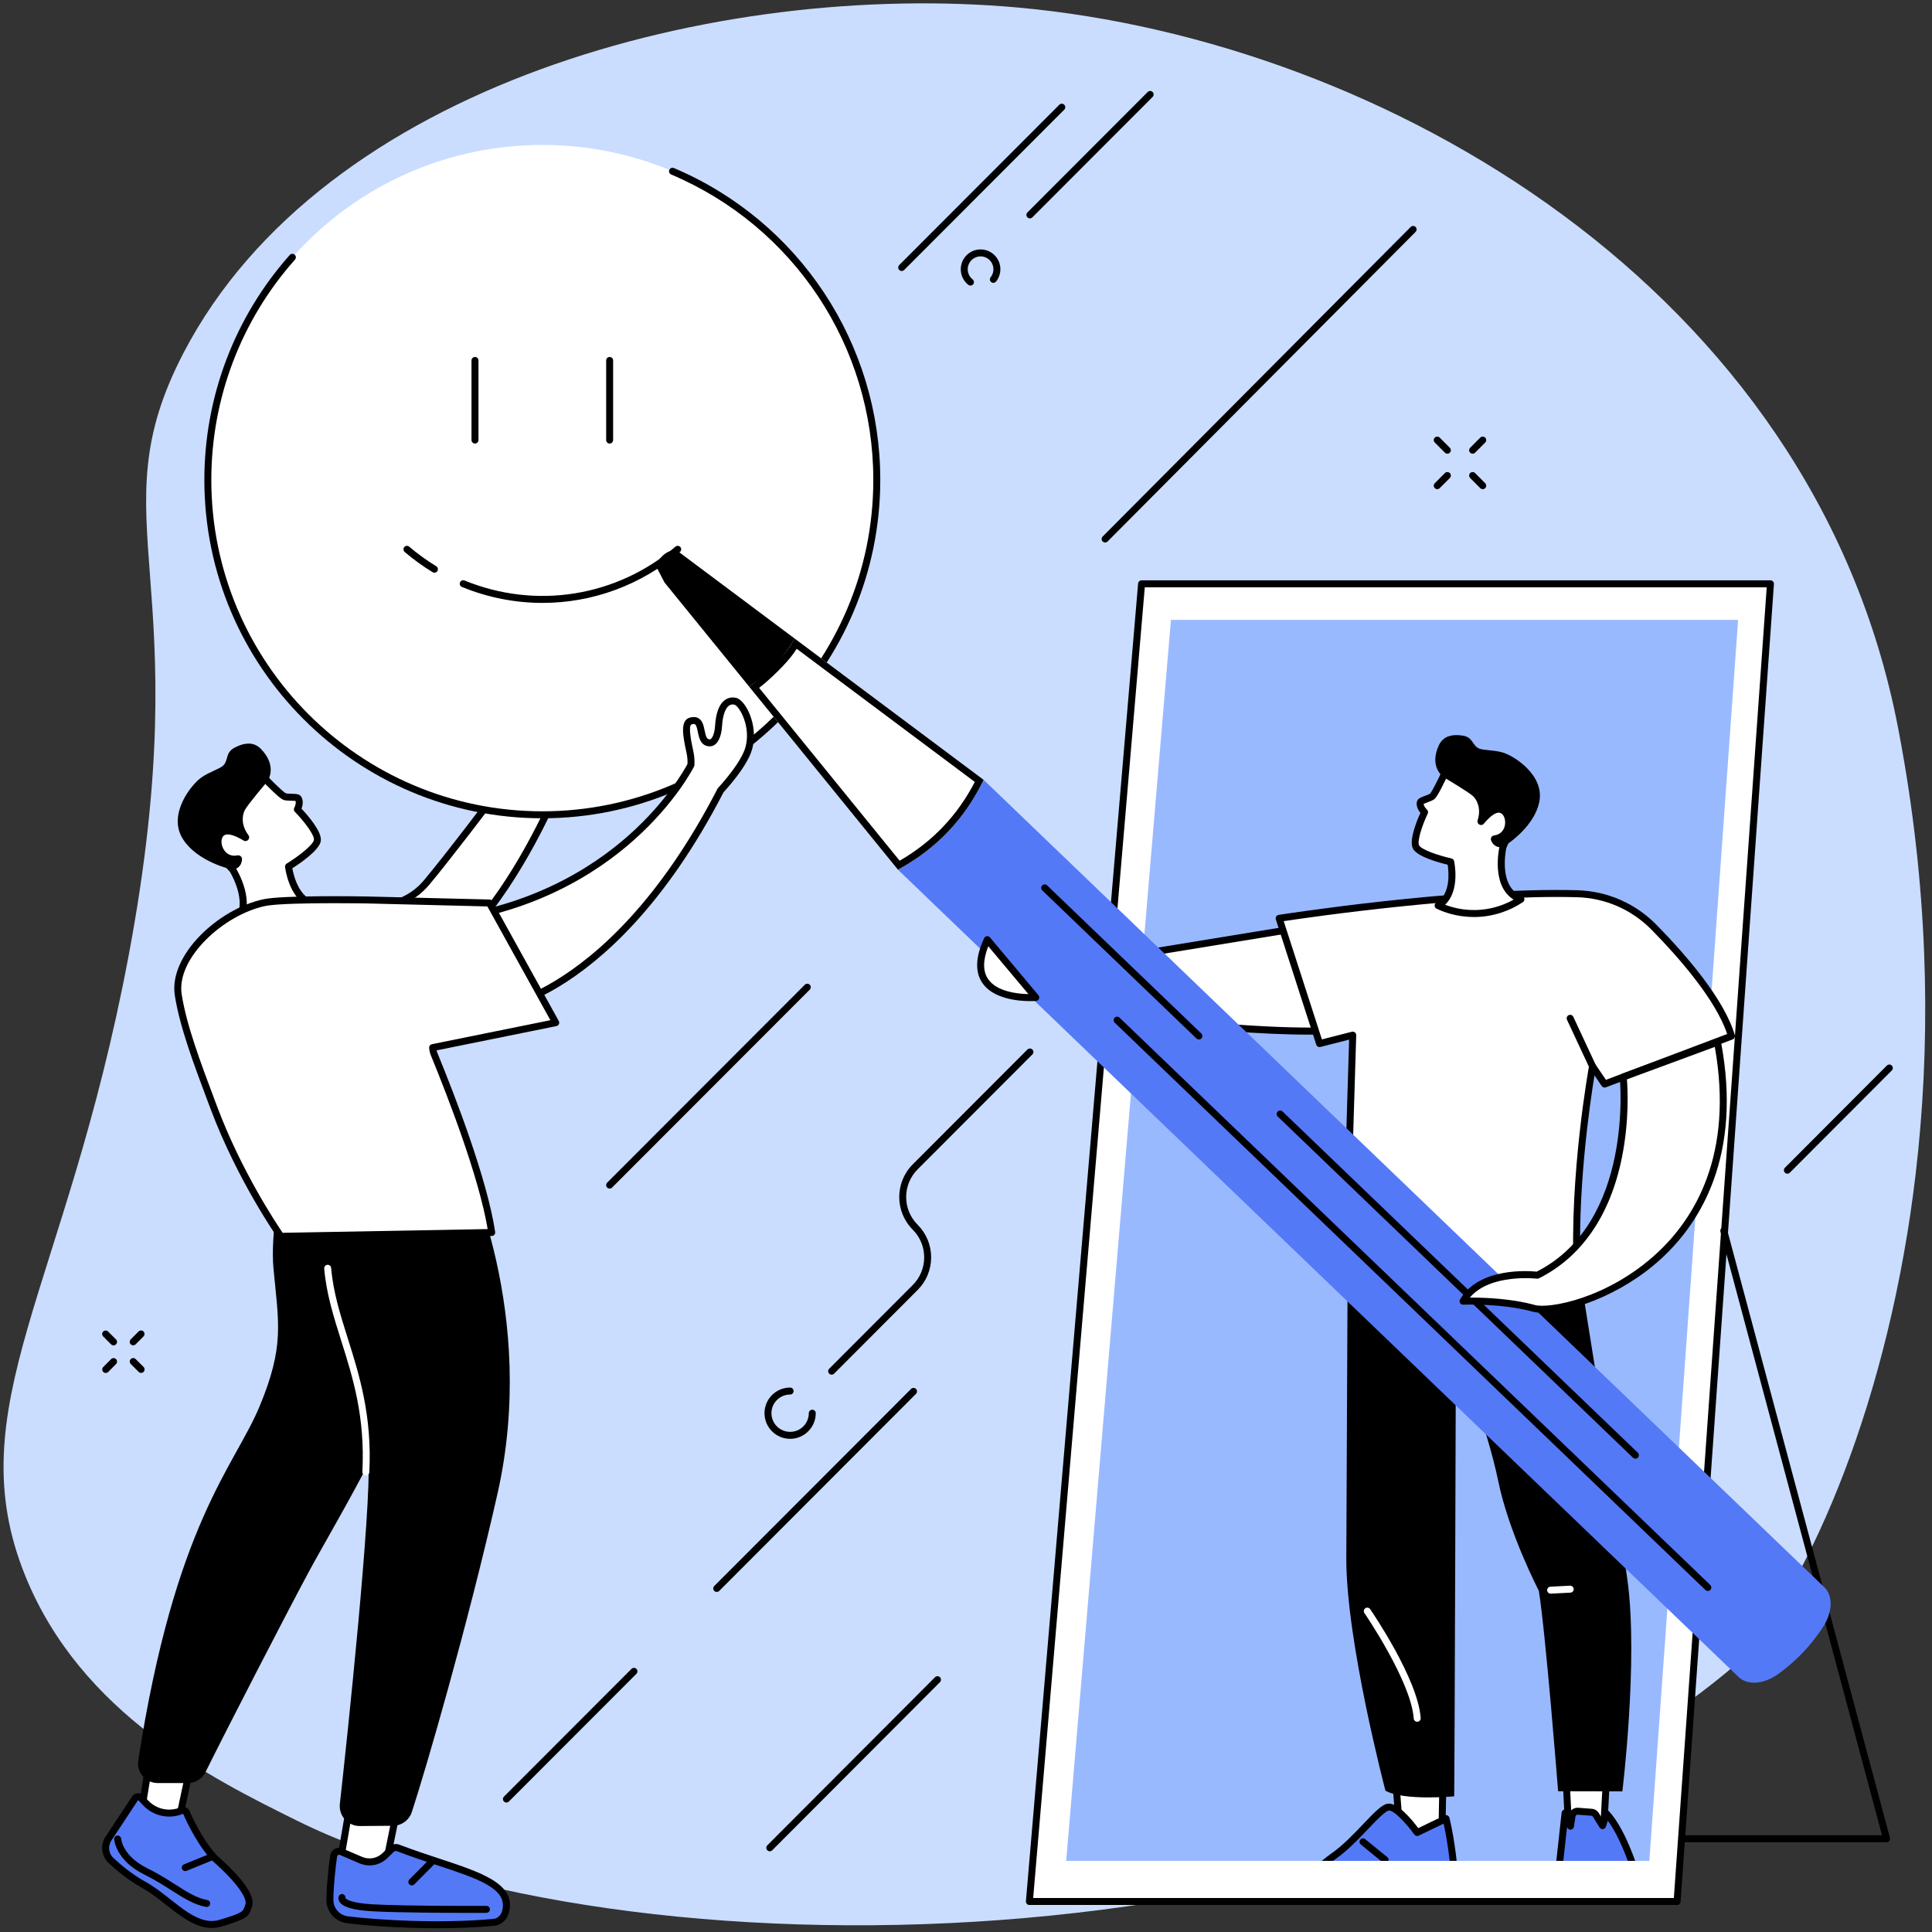 <svg xmlns="http://www.w3.org/2000/svg" xmlns:xlink="http://www.w3.org/1999/xlink" width="512" viewBox="0 0 384 384" height="512" preserveAspectRatio="xMidYMid meet"><rect x="0" y="0" width="384" height="384" fill="#333333" stroke="none"/><defs><clipPath id="0475d53ceb"><path d="M 311.133 353.465 L 319.266 353.465 L 319.266 365.578 L 311.133 365.578 Z M 311.133 353.465 " clip-rule="nonzero"></path></clipPath><clipPath id="968d76a6f3"><path d="M 245.441 369.855 L 327.73 369.855 L 371.922 318.223 L 350.25 266.508 L 345.465 169.242 L 257.223 126.918 L 125.566 103.281 L 190.266 227.414 Z M 245.441 369.855 " clip-rule="nonzero"></path></clipPath><clipPath id="dff377b4d1"><path d="M 310.508 352.629 L 320 352.629 L 320 366.414 L 310.508 366.414 Z M 310.508 352.629 " clip-rule="nonzero"></path></clipPath><clipPath id="686a3a6e5f"><path d="M 245.441 369.855 L 327.73 369.855 L 371.922 318.223 L 350.25 266.508 L 345.465 169.242 L 257.223 126.918 L 125.566 103.281 L 190.266 227.414 Z M 245.441 369.855 " clip-rule="nonzero"></path></clipPath><clipPath id="08484b5249"><path d="M 308.84 359.938 L 327.402 359.938 L 327.402 369.965 L 308.84 369.965 Z M 308.84 359.938 " clip-rule="nonzero"></path></clipPath><clipPath id="25a8dedc0c"><path d="M 245.441 369.855 L 327.73 369.855 L 371.922 318.223 L 350.25 266.508 L 345.465 169.242 L 257.223 126.918 L 125.566 103.281 L 190.266 227.414 Z M 245.441 369.855 " clip-rule="nonzero"></path></clipPath><clipPath id="4ecf69a7e6"><path d="M 308.215 359.102 L 328 359.102 L 328 369.965 L 308.215 369.965 Z M 308.215 359.102 " clip-rule="nonzero"></path></clipPath><clipPath id="3672aa361a"><path d="M 245.441 369.855 L 327.73 369.855 L 371.922 318.223 L 350.25 266.508 L 345.465 169.242 L 257.223 126.918 L 125.566 103.281 L 190.266 227.414 Z M 245.441 369.855 " clip-rule="nonzero"></path></clipPath><clipPath id="7df4d2f72e"><path d="M 277.133 350.332 L 286.938 350.332 L 286.938 365.785 L 277.133 365.785 Z M 277.133 350.332 " clip-rule="nonzero"></path></clipPath><clipPath id="02f775eff8"><path d="M 245.441 369.855 L 327.73 369.855 L 371.922 318.223 L 350.25 266.508 L 345.465 169.242 L 257.223 126.918 L 125.566 103.281 L 190.266 227.414 Z M 245.441 369.855 " clip-rule="nonzero"></path></clipPath><clipPath id="b5ce98bd48"><path d="M 276.301 349.703 L 287.562 349.703 L 287.562 366.414 L 276.301 366.414 Z M 276.301 349.703 " clip-rule="nonzero"></path></clipPath><clipPath id="22b6d95205"><path d="M 245.441 369.855 L 327.73 369.855 L 371.922 318.223 L 350.25 266.508 L 345.465 169.242 L 257.223 126.918 L 125.566 103.281 L 190.266 227.414 Z M 245.441 369.855 " clip-rule="nonzero"></path></clipPath><clipPath id="29f6b95976"><path d="M 257.109 359.102 L 289.23 359.102 L 289.23 369.965 L 257.109 369.965 Z M 257.109 359.102 " clip-rule="nonzero"></path></clipPath><clipPath id="5999cec4fe"><path d="M 245.441 369.855 L 327.73 369.855 L 371.922 318.223 L 350.25 266.508 L 345.465 169.242 L 257.223 126.918 L 125.566 103.281 L 190.266 227.414 Z M 245.441 369.855 " clip-rule="nonzero"></path></clipPath><clipPath id="f51b739258"><path d="M 256.484 358.477 L 289.859 358.477 L 289.859 369.965 L 256.484 369.965 Z M 256.484 358.477 " clip-rule="nonzero"></path></clipPath><clipPath id="614a1da5aa"><path d="M 245.441 369.855 L 327.73 369.855 L 371.922 318.223 L 350.25 266.508 L 345.465 169.242 L 257.223 126.918 L 125.566 103.281 L 190.266 227.414 Z M 245.441 369.855 " clip-rule="nonzero"></path></clipPath><clipPath id="b1ab606206"><path d="M 270.043 365.367 L 276 365.367 L 276 369.965 L 270.043 369.965 Z M 270.043 365.367 " clip-rule="nonzero"></path></clipPath><clipPath id="c08d0a3a47"><path d="M 245.441 369.855 L 327.73 369.855 L 371.922 318.223 L 350.25 266.508 L 345.465 169.242 L 257.223 126.918 L 125.566 103.281 L 190.266 227.414 Z M 245.441 369.855 " clip-rule="nonzero"></path></clipPath><clipPath id="57338ff277"><path d="M 267.539 251.332 L 324.273 251.332 L 324.273 357.434 L 267.539 357.434 Z M 267.539 251.332 " clip-rule="nonzero"></path></clipPath><clipPath id="f8d50d3b03"><path d="M 245.441 369.855 L 327.73 369.855 L 371.922 318.223 L 350.25 266.508 L 345.465 169.242 L 257.223 126.918 L 125.566 103.281 L 190.266 227.414 Z M 245.441 369.855 " clip-rule="nonzero"></path></clipPath><clipPath id="269a91c504"><path d="M 307.379 315.035 L 312.801 315.035 L 312.801 316.914 L 307.379 316.914 Z M 307.379 315.035 " clip-rule="nonzero"></path></clipPath><clipPath id="c5ac0b47ba"><path d="M 245.441 369.855 L 327.73 369.855 L 371.922 318.223 L 350.25 266.508 L 345.465 169.242 L 257.223 126.918 L 125.566 103.281 L 190.266 227.414 Z M 245.441 369.855 " clip-rule="nonzero"></path></clipPath><clipPath id="4833d289db"><path d="M 271 319.418 L 282.559 319.418 L 282.559 342.395 L 271 342.395 Z M 271 319.418 " clip-rule="nonzero"></path></clipPath><clipPath id="a872838338"><path d="M 245.441 369.855 L 327.73 369.855 L 371.922 318.223 L 350.25 266.508 L 345.465 169.242 L 257.223 126.918 L 125.566 103.281 L 190.266 227.414 Z M 245.441 369.855 " clip-rule="nonzero"></path></clipPath><clipPath id="f624cc3e21"><path d="M 201.629 183.035 L 275.883 183.035 L 275.883 204.965 L 201.629 204.965 Z M 201.629 183.035 " clip-rule="nonzero"></path></clipPath><clipPath id="0f2d09803f"><path d="M 245.441 369.855 L 327.73 369.855 L 371.922 318.223 L 350.25 266.508 L 345.465 169.242 L 257.223 126.918 L 125.566 103.281 L 190.266 227.414 Z M 245.441 369.855 " clip-rule="nonzero"></path></clipPath><clipPath id="fc1ddbf00b"><path d="M 201.004 182.41 L 276.508 182.41 L 276.508 205.801 L 201.004 205.801 Z M 201.004 182.41 " clip-rule="nonzero"></path></clipPath><clipPath id="4ec8f75ffc"><path d="M 245.441 369.855 L 327.73 369.855 L 371.922 318.223 L 350.25 266.508 L 345.465 169.242 L 257.223 126.918 L 125.566 103.281 L 190.266 227.414 Z M 245.441 369.855 " clip-rule="nonzero"></path></clipPath><clipPath id="1ffbf443c9"><path d="M 254.191 177.395 L 344.297 177.395 L 344.297 255.508 L 254.191 255.508 Z M 254.191 177.395 " clip-rule="nonzero"></path></clipPath><clipPath id="70183b0262"><path d="M 245.441 369.855 L 327.73 369.855 L 371.922 318.223 L 350.25 266.508 L 345.465 169.242 L 257.223 126.918 L 125.566 103.281 L 190.266 227.414 Z M 245.441 369.855 " clip-rule="nonzero"></path></clipPath><clipPath id="5a3833f15b"><path d="M 253.355 176.77 L 344.922 176.77 L 344.922 256.344 L 253.355 256.344 Z M 253.355 176.77 " clip-rule="nonzero"></path></clipPath><clipPath id="65e707908a"><path d="M 245.441 369.855 L 327.73 369.855 L 371.922 318.223 L 350.25 266.508 L 345.465 169.242 L 257.223 126.918 L 125.566 103.281 L 190.266 227.414 Z M 245.441 369.855 " clip-rule="nonzero"></path></clipPath><clipPath id="e54776c15f"><path d="M 311.34 201.625 L 317.391 201.625 L 317.391 212.691 L 311.34 212.691 Z M 311.34 201.625 " clip-rule="nonzero"></path></clipPath><clipPath id="29dded3f61"><path d="M 245.441 369.855 L 327.73 369.855 L 371.922 318.223 L 350.25 266.508 L 345.465 169.242 L 257.223 126.918 L 125.566 103.281 L 190.266 227.414 Z M 245.441 369.855 " clip-rule="nonzero"></path></clipPath><clipPath id="af5695f1e7"><path d="M 178.477 155 L 363.902 155 L 363.902 334.457 L 178.477 334.457 Z M 178.477 155 " clip-rule="nonzero"></path></clipPath><clipPath id="c3e5773f27"><path d="M 245.441 369.855 L 327.73 369.855 L 371.922 318.223 L 350.25 266.508 L 345.465 169.242 L 257.223 126.918 L 125.566 103.281 L 190.266 227.414 Z M 245.441 369.855 " clip-rule="nonzero"></path></clipPath><clipPath id="7be7e4501b"><path d="M 253.566 220.629 L 325.941 220.629 L 325.941 289.969 L 253.566 289.969 Z M 253.566 220.629 " clip-rule="nonzero"></path></clipPath><clipPath id="fa522a5e16"><path d="M 245.441 369.855 L 327.73 369.855 L 371.922 318.223 L 350.25 266.508 L 345.465 169.242 L 257.223 126.918 L 125.566 103.281 L 190.266 227.414 Z M 245.441 369.855 " clip-rule="nonzero"></path></clipPath><clipPath id="7cc35b21e9"><path d="M 206.844 175.727 L 239 175.727 L 239 206.637 L 206.844 206.637 Z M 206.844 175.727 " clip-rule="nonzero"></path></clipPath><clipPath id="8d37650364"><path d="M 245.441 369.855 L 327.73 369.855 L 371.922 318.223 L 350.25 266.508 L 345.465 169.242 L 257.223 126.918 L 125.566 103.281 L 190.266 227.414 Z M 245.441 369.855 " clip-rule="nonzero"></path></clipPath><clipPath id="2d477a2f75"><path d="M 221.234 202.043 L 340.332 202.043 L 340.332 316.285 L 221.234 316.285 Z M 221.234 202.043 " clip-rule="nonzero"></path></clipPath><clipPath id="0aeb9beb7b"><path d="M 245.441 369.855 L 327.73 369.855 L 371.922 318.223 L 350.25 266.508 L 345.465 169.242 L 257.223 126.918 L 125.566 103.281 L 190.266 227.414 Z M 245.441 369.855 " clip-rule="nonzero"></path></clipPath><clipPath id="4ce5874c47"><path d="M 148.648 126.852 L 195.582 126.852 L 195.582 173 L 148.648 173 Z M 148.648 126.852 " clip-rule="nonzero"></path></clipPath><clipPath id="a5b35213db"><path d="M 245.441 369.855 L 327.73 369.855 L 371.922 318.223 L 350.25 266.508 L 345.465 169.242 L 257.223 126.918 L 125.566 103.281 L 190.266 227.414 Z M 245.441 369.855 " clip-rule="nonzero"></path></clipPath><clipPath id="65a8574c26"><path d="M 130.297 109.309 L 158 109.309 L 158 136.461 L 130.297 136.461 Z M 130.297 109.309 " clip-rule="nonzero"></path></clipPath><clipPath id="698071e035"><path d="M 245.441 369.855 L 327.73 369.855 L 371.922 318.223 L 350.25 266.508 L 345.465 169.242 L 257.223 126.918 L 125.566 103.281 L 190.266 227.414 Z M 245.441 369.855 " clip-rule="nonzero"></path></clipPath><clipPath id="dbe964db40"><path d="M 194.746 186.586 L 206 186.586 L 206 198.492 L 194.746 198.492 Z M 194.746 186.586 " clip-rule="nonzero"></path></clipPath><clipPath id="ed1542664b"><path d="M 245.441 369.855 L 327.73 369.855 L 371.922 318.223 L 350.25 266.508 L 345.465 169.242 L 257.223 126.918 L 125.566 103.281 L 190.266 227.414 Z M 245.441 369.855 " clip-rule="nonzero"></path></clipPath><clipPath id="17a204b69f"><path d="M 194.121 186 L 206.637 186 L 206.637 199 L 194.121 199 Z M 194.121 186 " clip-rule="nonzero"></path></clipPath><clipPath id="6f86fe95a6"><path d="M 245.441 369.855 L 327.73 369.855 L 371.922 318.223 L 350.25 266.508 L 345.465 169.242 L 257.223 126.918 L 125.566 103.281 L 190.266 227.414 Z M 245.441 369.855 " clip-rule="nonzero"></path></clipPath><clipPath id="0c434444e5"><path d="M 281.098 151.496 L 302.371 151.496 L 302.371 181.574 L 281.098 181.574 Z M 281.098 151.496 " clip-rule="nonzero"></path></clipPath><clipPath id="82e27106f3"><path d="M 245.441 369.855 L 327.73 369.855 L 371.922 318.223 L 350.25 266.508 L 345.465 169.242 L 257.223 126.918 L 125.566 103.281 L 190.266 227.414 Z M 245.441 369.855 " clip-rule="nonzero"></path></clipPath><clipPath id="63e0461081"><path d="M 280.473 150.871 L 303 150.871 L 303 182.41 L 280.473 182.41 Z M 280.473 150.871 " clip-rule="nonzero"></path></clipPath><clipPath id="910572e3f4"><path d="M 245.441 369.855 L 327.73 369.855 L 371.922 318.223 L 350.25 266.508 L 345.465 169.242 L 257.223 126.918 L 125.566 103.281 L 190.266 227.414 Z M 245.441 369.855 " clip-rule="nonzero"></path></clipPath><clipPath id="cdc052b4f7"><path d="M 285.27 146.066 L 306.129 146.066 L 306.129 168.414 L 285.27 168.414 Z M 285.27 146.066 " clip-rule="nonzero"></path></clipPath><clipPath id="b2dbe73d9e"><path d="M 245.441 369.855 L 327.73 369.855 L 371.922 318.223 L 350.25 266.508 L 345.465 169.242 L 257.223 126.918 L 125.566 103.281 L 190.266 227.414 Z M 245.441 369.855 " clip-rule="nonzero"></path></clipPath><clipPath id="15659cfa2b"><path d="M 290.691 207.055 L 342.629 207.055 L 342.629 260.312 L 290.691 260.312 Z M 290.691 207.055 " clip-rule="nonzero"></path></clipPath><clipPath id="99f5f9ab51"><path d="M 245.441 369.855 L 327.73 369.855 L 371.922 318.223 L 350.25 266.508 L 345.465 169.242 L 257.223 126.918 L 125.566 103.281 L 190.266 227.414 Z M 245.441 369.855 " clip-rule="nonzero"></path></clipPath><clipPath id="07f103600f"><path d="M 290.066 206.426 L 343.254 206.426 L 343.254 260.938 L 290.066 260.938 Z M 290.066 206.426 " clip-rule="nonzero"></path></clipPath><clipPath id="00df577dc0"><path d="M 245.441 369.855 L 327.73 369.855 L 371.922 318.223 L 350.25 266.508 L 345.465 169.242 L 257.223 126.918 L 125.566 103.281 L 190.266 227.414 Z M 245.441 369.855 " clip-rule="nonzero"></path></clipPath></defs><path fill="#caddff" d="M 380.785 233.035 C 380.766 233.219 380.746 233.398 380.723 233.586 C 380.09 238.918 379.32 244.09 378.426 249.074 C 370.527 293.469 353.41 323.879 343.285 332.281 C 271.277 391.996 124.535 394.312 58.875 361.793 C 42.211 353.539 16.148 340.633 5.039 313.25 C -8.547 279.758 13.043 256.172 25.484 190.383 C 39.859 114.371 19 103.762 36.449 70.195 C 64.207 16.805 142.602 -3.945 202.48 1.512 C 274.758 8.105 360.355 57.16 377.234 144.547 C 377.691 146.914 378.121 149.273 378.512 151.613 C 383.543 181.414 383.598 208.906 380.785 233.035 " fill-opacity="1" fill-rule="nonzero"></path><path fill="#ffffff" d="M 204.602 377.938 L 226.898 116.039 L 351.895 116.039 L 333.34 377.938 L 204.602 377.938 " fill-opacity="1" fill-rule="nonzero"></path><path fill="#000000" d="M 205.352 377.242 L 332.691 377.242 L 351.148 116.734 L 227.535 116.734 Z M 333.336 378.629 L 204.598 378.629 C 204.406 378.629 204.223 378.551 204.09 378.406 C 203.957 378.262 203.891 378.07 203.91 377.875 L 226.207 115.984 C 226.238 115.625 226.539 115.348 226.898 115.348 L 351.891 115.348 C 352.086 115.348 352.27 115.43 352.398 115.57 C 352.531 115.711 352.598 115.898 352.582 116.09 L 334.027 377.984 C 334 378.348 333.699 378.629 333.336 378.629 " fill-opacity="1" fill-rule="nonzero"></path><path fill="#99b9ff" d="M 327.82 369.867 L 211.914 369.867 L 232.734 123.203 L 345.465 123.203 L 327.82 369.867 " fill-opacity="1" fill-rule="nonzero"></path><path fill="#000000" d="M 374.969 366.156 L 334.379 366.156 C 333.996 366.156 333.684 365.848 333.684 365.465 C 333.684 365.082 333.996 364.773 334.379 364.773 L 374.066 364.773 L 341.949 244.809 C 341.848 244.441 342.066 244.059 342.434 243.961 C 342.805 243.867 343.184 244.082 343.285 244.449 L 375.637 365.285 C 375.691 365.492 375.648 365.719 375.52 365.891 C 375.387 366.059 375.184 366.156 374.969 366.156 " fill-opacity="1" fill-rule="nonzero"></path><path fill="#000000" d="M 142.457 316.406 C 142.281 316.406 142.102 316.34 141.969 316.207 C 141.699 315.934 141.699 315.496 141.969 315.227 L 181.082 276.059 C 181.352 275.789 181.793 275.789 182.059 276.059 C 182.332 276.332 182.332 276.77 182.059 277.039 L 142.949 316.207 C 142.812 316.34 142.637 316.406 142.457 316.406 " fill-opacity="1" fill-rule="nonzero"></path><path fill="#000000" d="M 100.656 358.262 C 100.48 358.262 100.305 358.195 100.168 358.062 C 99.898 357.789 99.898 357.352 100.168 357.082 L 125.512 331.703 C 125.781 331.434 126.219 331.434 126.492 331.703 C 126.762 331.973 126.762 332.414 126.492 332.684 L 101.148 358.062 C 101.012 358.195 100.836 358.262 100.656 358.262 " fill-opacity="1" fill-rule="nonzero"></path><path fill="#000000" d="M 153 367.957 C 152.824 367.957 152.648 367.891 152.512 367.754 C 152.242 367.484 152.242 367.047 152.512 366.773 L 185.84 333.359 C 186.113 333.09 186.551 333.09 186.824 333.359 C 187.09 333.629 187.09 334.07 186.824 334.34 L 153.488 367.754 C 153.355 367.891 153.18 367.957 153 367.957 " fill-opacity="1" fill-rule="nonzero"></path><path fill="#000000" d="M 355.254 233.277 C 355.078 233.277 354.898 233.211 354.77 233.074 C 354.496 232.805 354.496 232.367 354.766 232.098 L 375.027 211.785 C 375.297 211.516 375.734 211.516 376.008 211.785 C 376.277 212.055 376.277 212.496 376.008 212.766 L 355.746 233.074 C 355.609 233.211 355.434 233.277 355.254 233.277 " fill-opacity="1" fill-rule="nonzero"></path><path fill="#000000" d="M 121.172 236.238 C 120.996 236.238 120.816 236.172 120.684 236.035 C 120.414 235.766 120.414 235.328 120.684 235.055 L 159.965 195.723 C 160.234 195.453 160.672 195.453 160.941 195.723 C 161.215 195.992 161.215 196.434 160.941 196.703 L 121.66 236.035 C 121.527 236.172 121.348 236.238 121.172 236.238 " fill-opacity="1" fill-rule="nonzero"></path><path fill="#000000" d="M 219.652 107.824 C 219.477 107.824 219.301 107.758 219.16 107.621 C 218.891 107.352 218.891 106.914 219.16 106.641 L 280.379 45.113 C 280.648 44.84 281.086 44.84 281.359 45.109 C 281.629 45.379 281.633 45.816 281.359 46.09 L 220.141 107.621 C 220.004 107.758 219.828 107.824 219.652 107.824 " fill-opacity="1" fill-rule="nonzero"></path><path fill="#000000" d="M 165.293 273.223 C 165.117 273.223 164.941 273.156 164.809 273.023 C 164.535 272.75 164.535 272.312 164.809 272.043 L 181.41 255.414 C 182.879 253.945 183.688 251.988 183.688 249.91 C 183.688 247.828 182.879 245.875 181.41 244.402 C 177.84 240.828 177.84 235.012 181.41 231.434 L 204.211 208.598 C 204.484 208.332 204.922 208.332 205.191 208.598 C 205.461 208.871 205.461 209.309 205.191 209.578 L 182.387 232.414 C 180.918 233.883 180.109 235.84 180.109 237.918 C 180.109 240 180.918 241.953 182.387 243.426 C 184.117 245.16 185.07 247.461 185.07 249.91 C 185.07 252.359 184.117 254.664 182.387 256.395 L 165.785 273.023 C 165.648 273.156 165.473 273.223 165.293 273.223 " fill-opacity="1" fill-rule="nonzero"></path><path fill="#000000" d="M 157.043 285.977 C 154.234 285.977 151.949 283.691 151.949 280.883 C 151.949 278.078 154.234 275.789 157.043 275.789 C 157.426 275.789 157.734 276.102 157.734 276.484 C 157.734 276.863 157.426 277.176 157.043 277.176 C 154.996 277.176 153.332 278.84 153.332 280.883 C 153.332 282.93 154.996 284.594 157.043 284.594 C 159.09 284.594 160.754 282.93 160.754 280.883 C 160.754 280.5 161.062 280.191 161.445 280.191 C 161.828 280.191 162.137 280.5 162.137 280.883 C 162.137 283.691 159.852 285.977 157.043 285.977 " fill-opacity="1" fill-rule="nonzero"></path><path fill="#000000" d="M 287.672 90.172 C 287.496 90.172 287.32 90.105 287.184 89.973 L 285.172 87.957 C 284.902 87.684 284.902 87.246 285.176 86.977 C 285.445 86.707 285.883 86.707 286.152 86.977 L 288.164 88.992 C 288.434 89.262 288.434 89.703 288.164 89.973 C 288.027 90.105 287.852 90.172 287.672 90.172 " fill-opacity="1" fill-rule="nonzero"></path><path fill="#000000" d="M 294.707 97.227 C 294.531 97.227 294.352 97.16 294.215 97.023 L 292.207 95.008 C 291.938 94.738 291.938 94.297 292.207 94.027 C 292.48 93.758 292.918 93.758 293.188 94.027 L 295.199 96.043 C 295.465 96.316 295.465 96.75 295.195 97.023 C 295.062 97.16 294.887 97.227 294.707 97.227 " fill-opacity="1" fill-rule="nonzero"></path><path fill="#000000" d="M 285.664 97.223 C 285.488 97.223 285.309 97.156 285.18 97.02 C 284.902 96.75 284.902 96.312 285.176 96.043 L 287.184 94.027 C 287.457 93.758 287.895 93.758 288.164 94.027 C 288.438 94.297 288.438 94.734 288.164 95.008 L 286.156 97.02 C 286.02 97.156 285.844 97.223 285.664 97.223 " fill-opacity="1" fill-rule="nonzero"></path><path fill="#000000" d="M 292.699 90.172 C 292.52 90.172 292.344 90.105 292.207 89.973 C 291.938 89.703 291.938 89.262 292.207 88.992 L 294.219 86.977 C 294.488 86.707 294.926 86.707 295.195 86.977 C 295.465 87.246 295.465 87.684 295.199 87.957 L 293.188 89.973 C 293.051 90.105 292.875 90.172 292.699 90.172 " fill-opacity="1" fill-rule="nonzero"></path><path fill="#000000" d="M 28.047 272.875 C 27.871 272.875 27.691 272.809 27.559 272.672 L 25.992 271.109 C 25.723 270.84 25.723 270.402 25.992 270.129 C 26.262 269.859 26.699 269.859 26.969 270.129 L 28.535 271.691 C 28.805 271.965 28.805 272.402 28.535 272.672 C 28.402 272.809 28.223 272.875 28.047 272.875 " fill-opacity="1" fill-rule="nonzero"></path><path fill="#000000" d="M 22.566 267.402 C 22.391 267.402 22.211 267.332 22.078 267.199 L 20.512 265.633 C 20.242 265.363 20.242 264.926 20.512 264.656 C 20.781 264.383 21.219 264.383 21.488 264.652 L 23.055 266.219 C 23.324 266.488 23.324 266.926 23.055 267.195 C 22.922 267.332 22.742 267.402 22.566 267.402 " fill-opacity="1" fill-rule="nonzero"></path><path fill="#000000" d="M 26.473 267.395 C 26.297 267.395 26.121 267.324 25.984 267.191 C 25.715 266.922 25.715 266.48 25.984 266.211 L 27.543 264.641 C 27.812 264.371 28.254 264.371 28.523 264.641 C 28.793 264.91 28.793 265.348 28.523 265.621 L 26.965 267.191 C 26.828 267.324 26.652 267.395 26.473 267.395 " fill-opacity="1" fill-rule="nonzero"></path><path fill="#000000" d="M 21.012 272.887 C 20.836 272.887 20.66 272.82 20.523 272.684 C 20.254 272.414 20.254 271.977 20.523 271.707 L 22.082 270.137 C 22.352 269.867 22.789 269.867 23.062 270.137 C 23.332 270.406 23.332 270.844 23.062 271.113 L 21.504 272.684 C 21.367 272.82 21.191 272.887 21.012 272.887 " fill-opacity="1" fill-rule="nonzero"></path><path fill="#000000" d="M 179.219 53.863 C 179.043 53.863 178.863 53.797 178.73 53.66 C 178.461 53.391 178.461 52.953 178.73 52.68 L 210.547 20.82 C 210.816 20.547 211.254 20.547 211.527 20.82 C 211.797 21.09 211.797 21.527 211.527 21.797 L 179.707 53.66 C 179.57 53.797 179.395 53.863 179.219 53.863 " fill-opacity="1" fill-rule="nonzero"></path><path fill="#000000" d="M 192.883 56.762 C 192.734 56.762 192.586 56.711 192.457 56.613 C 191.633 55.961 191.109 55.023 190.988 53.98 C 190.867 52.934 191.156 51.906 191.805 51.078 C 192.457 50.25 193.391 49.727 194.434 49.602 C 195.48 49.48 196.508 49.77 197.336 50.418 C 198.16 51.07 198.684 52.008 198.805 53.051 C 198.926 54.098 198.637 55.125 197.984 55.953 C 197.746 56.254 197.312 56.305 197.012 56.07 C 196.711 55.832 196.66 55.395 196.898 55.098 C 197.32 54.559 197.508 53.891 197.43 53.211 C 197.348 52.535 197.012 51.93 196.477 51.508 C 195.941 51.086 195.281 50.898 194.598 50.98 C 193.922 51.059 193.316 51.402 192.895 51.934 C 192.469 52.473 192.281 53.141 192.363 53.82 C 192.445 54.5 192.777 55.102 193.312 55.523 C 193.613 55.762 193.664 56.195 193.43 56.5 C 193.293 56.668 193.09 56.762 192.883 56.762 " fill-opacity="1" fill-rule="nonzero"></path><path fill="#000000" d="M 204.703 43.402 C 204.523 43.402 204.348 43.332 204.211 43.199 C 203.941 42.926 203.941 42.488 204.211 42.219 L 228.113 18.285 C 228.383 18.016 228.824 18.016 229.094 18.285 C 229.359 18.559 229.359 18.996 229.094 19.266 L 205.191 43.199 C 205.055 43.332 204.879 43.402 204.703 43.402 " fill-opacity="1" fill-rule="nonzero"></path><path fill="#ffffff" d="M 110.277 158.121 C 110.277 158.121 103.602 174.039 93.98 184.586 C 90.117 188.824 85.777 192.188 81.211 193.324 C 70.41 195.992 63.344 187.617 59.902 181.922 L 65.5 179.68 C 71.188 180.914 78.66 181.258 83.633 176.625 C 84.008 176.277 84.363 175.902 84.707 175.496 C 88.996 170.441 98.941 157.242 98.941 157.242 L 110.277 158.121 " fill-opacity="1" fill-rule="nonzero"></path><path fill="#000000" d="M 60.926 182.262 C 64.27 187.523 71.012 195.133 81.047 192.652 C 85.027 191.664 89.207 188.793 93.469 184.121 C 101.613 175.191 107.699 162.215 109.254 158.738 L 99.266 157.965 C 97.75 159.969 89.125 171.355 85.234 175.945 C 84.883 176.363 84.504 176.762 84.102 177.133 C 78.918 181.961 71.199 181.598 65.559 180.402 Z M 77.145 194.527 C 68.184 194.527 62.242 187.133 59.312 182.281 C 59.207 182.109 59.184 181.898 59.246 181.703 C 59.312 181.512 59.457 181.355 59.645 181.281 L 65.242 179.035 C 65.371 178.984 65.508 178.973 65.645 179.004 C 70.977 180.16 78.348 180.602 83.16 176.117 C 83.52 175.785 83.863 175.426 84.18 175.051 C 88.406 170.062 98.289 156.961 98.387 156.828 C 98.531 156.637 98.754 156.527 98.996 156.555 L 110.332 157.43 C 110.555 157.445 110.754 157.57 110.867 157.758 C 110.984 157.949 111.004 158.184 110.918 158.387 C 110.848 158.551 104.082 174.539 94.492 185.055 C 90.043 189.934 85.633 192.941 81.379 193.996 C 79.898 194.363 78.488 194.527 77.145 194.527 " fill-opacity="1" fill-rule="nonzero"></path><path fill="#ffffff" d="M 174.273 95.379 C 174.273 132.141 144.504 161.949 107.789 161.949 C 71.074 161.949 41.309 132.141 41.309 95.379 C 41.309 58.609 71.074 28.809 107.789 28.809 C 144.504 28.809 174.273 58.609 174.273 95.379 " fill-opacity="1" fill-rule="nonzero"></path><path fill="#000000" d="M 94.41 88.156 C 94.027 88.156 93.715 87.848 93.715 87.465 L 93.715 71.641 C 93.715 71.262 94.027 70.949 94.41 70.949 C 94.789 70.949 95.102 71.262 95.102 71.641 L 95.102 87.465 C 95.102 87.848 94.789 88.156 94.41 88.156 " fill-opacity="1" fill-rule="nonzero"></path><path fill="#000000" d="M 121.172 88.156 C 120.789 88.156 120.48 87.848 120.48 87.465 L 120.48 71.641 C 120.48 71.262 120.789 70.949 121.172 70.949 C 121.555 70.949 121.863 71.262 121.863 71.641 L 121.863 87.465 C 121.863 87.848 121.555 88.156 121.172 88.156 " fill-opacity="1" fill-rule="nonzero"></path><path fill="#000000" d="M 107.832 119.832 C 102.441 119.832 97.004 118.789 91.809 116.66 C 91.457 116.516 91.285 116.109 91.43 115.754 C 91.574 115.402 91.98 115.23 92.332 115.379 C 106.523 121.195 122.586 118.621 134.25 108.652 C 134.539 108.406 134.977 108.438 135.223 108.73 C 135.473 109.02 135.438 109.457 135.145 109.707 C 127.355 116.363 117.668 119.832 107.832 119.832 " fill-opacity="1" fill-rule="nonzero"></path><path fill="#000000" d="M 86.348 113.828 C 86.227 113.828 86.102 113.793 85.988 113.727 C 84.043 112.547 82.176 111.195 80.434 109.707 C 80.145 109.457 80.109 109.023 80.355 108.73 C 80.605 108.438 81.043 108.406 81.332 108.652 C 83.016 110.094 84.824 111.398 86.707 112.543 C 87.031 112.738 87.137 113.164 86.941 113.492 C 86.809 113.707 86.582 113.828 86.348 113.828 " fill-opacity="1" fill-rule="nonzero"></path><path fill="#000000" d="M 107.789 162.641 C 70.75 162.641 40.617 132.465 40.617 95.379 C 40.617 78.871 46.648 62.996 57.594 50.676 C 57.848 50.391 58.289 50.367 58.57 50.621 C 58.859 50.875 58.883 51.312 58.629 51.602 C 47.906 63.664 42 79.211 42 95.379 C 42 131.703 71.512 161.254 107.789 161.254 C 144.066 161.254 173.578 131.703 173.578 95.379 C 173.578 68.84 157.805 45.016 133.398 34.68 C 133.047 34.527 132.883 34.121 133.031 33.773 C 133.18 33.418 133.586 33.254 133.938 33.398 C 158.859 43.957 174.961 68.285 174.961 95.379 C 174.961 132.465 144.828 162.641 107.789 162.641 " fill-opacity="1" fill-rule="nonzero"></path><path fill="#ffffff" d="M 56.297 183.781 C 54.523 184.395 52.723 184.691 50.945 184.723 C 49.344 184.746 47.758 184.555 46.238 184.152 C 50.969 180.41 46.254 172.859 46.254 172.859 C 39.109 165.293 40.312 158.492 44.703 155.648 C 50.941 151.613 53.168 155.281 53.168 155.281 C 54.051 156.172 56.109 158.238 56.672 158.363 C 57.367 158.516 58.855 158.398 59.176 158.605 C 59.496 158.816 59.688 159.785 59.102 160.875 C 59.102 160.875 63.363 165.211 63.074 167.055 C 62.781 168.898 57.348 172.23 57.348 172.23 C 57.348 172.23 58.129 179.008 62.695 179.852 C 61.477 181.035 60.074 182.051 58.504 182.844 C 57.797 183.203 57.062 183.52 56.297 183.781 " fill-opacity="1" fill-rule="nonzero"></path><path fill="#000000" d="M 58.723 159.117 Z M 58.863 159.219 Z M 56.297 183.781 L 56.301 183.781 Z M 47.633 183.758 C 48.715 183.957 49.82 184.055 50.934 184.027 C 52.695 184 54.422 183.699 56.07 183.129 C 56.777 182.887 57.492 182.582 58.191 182.227 C 59.312 181.66 60.363 180.965 61.332 180.152 C 57.414 178.418 56.691 172.582 56.66 172.309 C 56.629 172.043 56.758 171.781 56.988 171.641 C 59.469 170.117 62.242 167.891 62.391 166.945 C 62.535 166.02 60.539 163.324 58.609 161.359 C 58.395 161.145 58.348 160.812 58.492 160.547 C 58.824 159.922 58.812 159.406 58.754 159.199 C 58.547 159.168 58.16 159.16 57.891 159.152 C 57.402 159.137 56.898 159.125 56.523 159.039 C 56.043 158.934 55.258 158.363 52.68 155.773 C 52.641 155.734 52.605 155.691 52.578 155.645 C 52.562 155.613 52.035 154.812 50.781 154.539 C 49.273 154.211 47.301 154.797 45.078 156.23 C 43.289 157.391 42.16 159.211 41.902 161.363 C 41.496 164.723 43.223 168.641 46.758 172.383 C 46.789 172.414 46.816 172.453 46.84 172.492 C 47.035 172.797 51.16 179.523 47.633 183.758 Z M 50.652 185.418 C 49.09 185.418 47.547 185.219 46.059 184.824 C 45.809 184.758 45.613 184.551 45.559 184.297 C 45.508 184.039 45.602 183.773 45.809 183.609 C 49.797 180.449 46.098 173.945 45.699 173.281 C 41.914 169.246 40.074 164.957 40.527 161.195 C 40.836 158.629 42.188 156.453 44.328 155.066 C 46.93 153.387 49.215 152.758 51.133 153.199 C 52.703 153.559 53.496 154.547 53.707 154.84 C 55.883 157.027 56.621 157.602 56.859 157.695 C 57.07 157.742 57.527 157.754 57.93 157.766 C 58.75 157.789 59.23 157.812 59.555 158.023 C 60.141 158.41 60.402 159.508 59.926 160.734 C 61.098 161.969 64.051 165.301 63.758 167.164 C 63.465 169.012 59.574 171.641 58.102 172.578 C 58.359 174 59.434 178.547 62.82 179.172 C 63.078 179.219 63.285 179.406 63.359 179.652 C 63.434 179.902 63.363 180.172 63.176 180.352 C 61.879 181.605 60.414 182.652 58.816 183.465 C 58.059 183.844 57.289 184.176 56.52 184.438 C 54.734 185.055 52.863 185.383 50.957 185.414 C 50.855 185.418 50.754 185.418 50.652 185.418 " fill-opacity="1" fill-rule="nonzero"></path><path fill="#000000" d="M 40.039 154.52 C 41.582 153.434 43.625 152.84 44.324 152.191 C 45.449 151.148 44.742 149.633 46.547 148.648 C 48.137 147.785 49.805 147.414 51.195 148.305 C 51.426 148.457 51.652 148.637 51.867 148.859 C 54.746 151.855 53.715 154.371 53.168 155.281 C 53.168 155.281 49.219 159.926 48.66 161.008 C 48.137 162.016 47.867 163.988 49.379 165.992 C 49.57 166.246 49.574 166.598 49.383 166.852 L 49.375 166.867 C 49.145 167.172 48.723 167.258 48.398 167.059 C 47.375 166.434 45.238 165.301 44.406 166.152 C 43.387 167.191 44.434 170.586 47.191 170.016 C 47.691 169.91 48.145 170.32 48.105 170.828 C 48.039 171.629 47.664 172.617 46.254 172.859 C 46.254 172.859 39.145 171.398 36.254 166.602 C 33.363 161.805 37.984 155.961 40.039 154.52 " fill-opacity="1" fill-rule="nonzero"></path><path fill="#ffffff" d="M 30.117 347.672 L 27.738 362.242 L 35.301 363.039 L 38.215 349.348 L 30.117 347.672 " fill-opacity="1" fill-rule="nonzero"></path><path fill="#000000" d="M 28.539 361.633 L 34.754 362.285 L 37.391 349.887 L 30.684 348.496 Z M 35.301 363.734 C 35.277 363.734 35.25 363.73 35.227 363.727 L 27.668 362.934 C 27.477 362.91 27.305 362.816 27.191 362.664 C 27.074 362.512 27.027 362.32 27.055 362.133 L 29.434 347.559 C 29.465 347.371 29.57 347.207 29.727 347.102 C 29.883 346.992 30.074 346.953 30.258 346.992 L 38.355 348.672 C 38.535 348.707 38.691 348.812 38.793 348.969 C 38.895 349.125 38.93 349.312 38.891 349.492 L 35.977 363.184 C 35.906 363.508 35.625 363.734 35.301 363.734 " fill-opacity="1" fill-rule="nonzero"></path><path fill="#5479f7" d="M 36.082 359.879 C 33.629 360.902 30.797 360.301 28.969 358.363 L 28.008 357.344 C 27.676 356.992 27.102 357.039 26.836 357.445 L 21.609 365.363 C 20.672 366.66 20.832 368.613 22 369.719 C 23.52 371.16 25.828 373.105 28.621 374.648 C 33.883 377.562 38.473 383.852 43.805 382.254 C 49.137 380.652 48.852 380.402 49.438 378.703 C 50.02 377.004 47.418 373.559 43.113 369.723 C 40.48 367.379 37.891 362.273 37.066 360.281 C 36.906 359.902 36.465 359.723 36.082 359.879 " fill-opacity="1" fill-rule="nonzero"></path><path fill="#000000" d="M 36.082 359.879 L 36.086 359.879 Z M 27.465 357.801 C 27.461 357.801 27.461 357.801 27.457 357.801 C 27.43 357.805 27.418 357.824 27.414 357.828 L 22.188 365.746 C 21.422 366.805 21.559 368.348 22.473 369.215 C 23.906 370.574 26.191 372.512 28.957 374.043 C 30.664 374.988 32.297 376.273 33.875 377.52 C 37.18 380.121 40.301 382.582 43.605 381.59 C 48.215 380.207 48.293 379.969 48.668 378.824 C 48.703 378.715 48.738 378.602 48.781 378.477 C 49.145 377.418 47.391 374.465 42.652 370.242 C 39.797 367.695 37.133 362.254 36.426 360.551 C 36.379 360.512 36.363 360.512 36.348 360.52 C 33.645 361.648 30.477 360.973 28.469 358.84 L 27.508 357.82 C 27.5 357.812 27.488 357.801 27.465 357.801 Z M 42.078 383.199 C 38.852 383.199 35.895 380.871 33.02 378.605 C 31.484 377.395 29.898 376.148 28.285 375.254 C 25.395 373.652 23.012 371.633 21.523 370.223 C 20.121 368.895 19.91 366.535 21.047 364.957 L 26.258 357.062 C 26.504 356.695 26.895 356.457 27.34 356.422 C 27.781 356.387 28.207 356.547 28.512 356.867 L 29.473 357.887 C 31.09 359.602 33.637 360.148 35.816 359.242 C 36.172 359.094 36.566 359.09 36.922 359.238 C 37.277 359.387 37.555 359.664 37.703 360.016 C 38.555 362.066 41.109 367.008 43.574 369.207 C 47.016 372.273 50.941 376.453 50.09 378.926 C 50.051 379.043 50.016 379.152 49.98 379.258 C 49.398 381.039 48.945 381.434 44.004 382.918 C 43.352 383.113 42.711 383.199 42.078 383.199 " fill-opacity="1" fill-rule="nonzero"></path><path fill="#000000" d="M 36.816 371.898 C 36.543 371.898 36.285 371.734 36.176 371.465 C 36.031 371.113 36.199 370.707 36.555 370.562 L 41.805 368.418 C 42.156 368.273 42.562 368.441 42.707 368.797 C 42.852 369.152 42.68 369.555 42.328 369.699 L 37.078 371.848 C 36.992 371.883 36.902 371.898 36.816 371.898 " fill-opacity="1" fill-rule="nonzero"></path><path fill="#000000" d="M 41.082 379.023 C 41.039 379.023 41 379.02 40.957 379.012 C 38.59 378.59 36.508 377.266 34.098 375.73 C 32.539 374.738 30.77 373.613 28.668 372.574 C 23.039 369.793 22.707 365.734 22.695 365.562 C 22.672 365.184 22.961 364.852 23.34 364.824 C 23.723 364.809 24.051 365.086 24.078 365.465 C 24.09 365.617 24.422 368.93 29.281 371.332 C 31.449 372.402 33.25 373.551 34.84 374.559 C 37.223 376.078 39.102 377.273 41.203 377.648 C 41.578 377.715 41.828 378.074 41.762 378.453 C 41.703 378.789 41.41 379.023 41.082 379.023 " fill-opacity="1" fill-rule="nonzero"></path><path fill="#ffffff" d="M 71.039 350.145 L 67.578 370.273 L 75.941 374.32 L 80.395 352.414 L 71.039 350.145 " fill-opacity="1" fill-rule="nonzero"></path><path fill="#000000" d="M 68.352 369.875 L 75.441 373.312 L 79.582 352.93 L 71.594 350.992 Z M 75.941 375.016 C 75.84 375.016 75.738 374.992 75.641 374.945 L 67.277 370.895 C 67 370.762 66.848 370.457 66.898 370.156 L 70.355 350.023 C 70.387 349.836 70.496 349.668 70.656 349.562 C 70.82 349.457 71.016 349.426 71.199 349.469 L 80.555 351.742 C 80.918 351.828 81.145 352.188 81.07 352.555 L 76.621 374.461 C 76.578 374.672 76.441 374.848 76.25 374.941 C 76.152 374.992 76.047 375.016 75.941 375.016 " fill-opacity="1" fill-rule="nonzero"></path><path fill="#5479f7" d="M 66.312 368.898 C 66.043 370.824 65.605 374.398 65.57 377.598 C 65.547 379.609 67.047 381.305 69.027 381.562 C 74.629 382.285 87.328 383.078 98.148 382.09 C 98.891 382.02 100.199 381.477 100.562 379.613 C 101.789 373.363 90.984 371.832 79.141 367.293 C 78.676 367.113 78.152 367.223 77.797 367.566 L 76.52 368.812 C 75.242 370.059 73.344 370.414 71.707 369.711 L 67.824 368.043 C 67.164 367.758 66.414 368.184 66.312 368.898 " fill-opacity="1" fill-rule="nonzero"></path><path fill="#000000" d="M 67 368.996 C 66.738 370.848 66.301 374.426 66.262 377.609 C 66.246 379.258 67.473 380.664 69.117 380.875 C 74.895 381.621 87.375 382.379 98.086 381.398 C 98.328 381.375 99.551 381.18 99.883 379.484 C 100.703 375.293 94.93 373.383 86.934 370.742 C 84.352 369.891 81.684 369.008 78.895 367.938 C 78.68 367.859 78.438 367.906 78.277 368.066 L 77 369.309 C 75.52 370.754 73.332 371.16 71.438 370.348 L 67.551 368.68 C 67.395 368.613 67.266 368.66 67.203 368.699 C 67.137 368.734 67.023 368.824 67 368.996 Z M 86.875 383.25 C 79.586 383.25 72.789 382.746 68.941 382.25 C 66.598 381.945 64.852 379.945 64.879 377.594 C 64.918 374.332 65.363 370.688 65.629 368.805 C 65.707 368.246 66.035 367.766 66.523 367.492 C 67.008 367.219 67.582 367.184 68.098 367.406 L 71.98 369.074 C 73.363 369.668 74.957 369.371 76.035 368.316 L 77.312 367.074 C 77.859 366.539 78.672 366.371 79.387 366.645 C 82.148 367.703 84.801 368.578 87.367 369.426 C 95.707 372.184 102.297 374.363 101.242 379.75 C 100.836 381.816 99.355 382.676 98.211 382.777 C 94.527 383.113 90.637 383.25 86.875 383.25 " fill-opacity="1" fill-rule="nonzero"></path><path fill="#000000" d="M 81.855 374.738 C 81.68 374.738 81.504 374.672 81.367 374.535 C 81.098 374.266 81.098 373.828 81.367 373.559 L 85.523 369.371 C 85.793 369.102 86.23 369.098 86.5 369.367 C 86.773 369.637 86.773 370.074 86.504 370.348 L 82.348 374.535 C 82.215 374.672 82.035 374.738 81.855 374.738 " fill-opacity="1" fill-rule="nonzero"></path><path fill="#000000" d="M 68.621 377.418 Z M 68.621 377.418 L 68.617 377.418 Z M 94.191 380.203 C 89.414 380.203 78.992 380.168 73.945 379.879 C 70.258 379.668 68.145 379.051 67.484 377.996 C 67.215 377.57 67.234 377.141 67.34 376.887 C 67.488 376.535 67.891 376.363 68.246 376.512 C 68.551 376.637 68.715 376.957 68.664 377.266 C 68.773 377.418 69.574 378.238 74.027 378.496 C 80.621 378.871 96.516 378.812 96.676 378.809 C 96.676 378.809 96.676 378.809 96.68 378.809 C 97.059 378.809 97.371 379.121 97.371 379.504 C 97.371 379.883 97.062 380.195 96.68 380.195 C 96.645 380.195 95.695 380.203 94.191 380.203 " fill-opacity="1" fill-rule="nonzero"></path><path fill="#000000" d="M 55.543 234.426 C 55.793 235.531 53.727 245.32 54.352 252.078 C 55.348 262.891 56.641 267.473 51.531 279.672 C 46.574 291.508 34.762 302.824 27.48 349.906 C 27.117 352.262 28.945 354.395 31.328 354.395 L 37.359 354.395 C 38.84 354.395 40.191 353.551 40.848 352.219 C 44.719 344.367 56.684 321.145 61.367 312.43 C 66.871 302.199 82.594 276.566 83.379 264.371 C 84.121 252.867 83.113 236.445 82.996 234.602 C 82.992 234.504 82.91 234.43 82.812 234.426 L 55.543 234.426 " fill-opacity="1" fill-rule="nonzero"></path><path fill="#000000" d="M 92.352 231.434 C 92.352 231.434 106.988 261.004 98.871 296.93 C 93 322.91 84.574 351.895 81.852 360.16 C 81.32 361.777 79.816 362.875 78.113 362.887 L 71.527 362.938 C 69.148 362.957 67.289 360.891 67.551 358.527 C 69.082 344.824 73.766 300.48 73.254 289.781 C 72.414 272.145 67.867 264.922 66.816 252.516 C 65.672 239 68.621 231.973 68.621 231.973 L 92.352 231.434 " fill-opacity="1" fill-rule="nonzero"></path><path fill="#ffffff" d="M 72.719 293.262 C 72.707 293.262 72.695 293.262 72.684 293.262 C 72.301 293.242 72.008 292.914 72.027 292.535 C 72.578 281.559 70.152 273.871 67.805 266.438 C 66.293 261.645 64.863 257.117 64.441 252.137 C 64.41 251.758 64.691 251.422 65.074 251.387 C 65.457 251.363 65.789 251.641 65.82 252.02 C 66.23 256.844 67.637 261.301 69.125 266.02 C 71.398 273.219 73.973 281.379 73.406 292.605 C 73.391 292.973 73.082 293.262 72.719 293.262 " fill-opacity="1" fill-rule="nonzero"></path><path fill="#ffffff" d="M 146.117 139.375 C 144.531 139.031 143.059 140.289 142.812 144.367 C 142.742 145.539 142.289 147.711 140.996 147.645 C 138.52 147.516 140.258 142.469 137.285 143.301 C 135.84 143.707 136.598 146.988 137.145 149.559 C 137.32 150.375 137.379 151.207 137.328 152.031 C 137.328 152.031 123.367 180.039 84.934 183.262 C 94.754 193.941 95.094 201.23 95.094 201.23 C 95.094 201.23 120.742 200.699 143.219 157.094 C 145.074 155.055 147.266 152.348 148.383 149.914 C 150.535 145.215 147.703 139.719 146.117 139.375 " fill-opacity="1" fill-rule="nonzero"></path><path fill="#000000" d="M 86.371 183.824 C 93.816 192.266 95.379 198.453 95.699 200.488 C 97.508 200.293 103.105 199.34 110.473 194.859 C 118.781 189.801 131.102 179.09 142.605 156.777 C 142.633 156.723 142.664 156.676 142.707 156.629 C 145.133 153.957 146.879 151.535 147.754 149.621 C 149.012 146.879 148.418 143.809 147.441 141.855 C 146.836 140.645 146.219 140.105 145.969 140.051 C 145.547 139.961 145.184 140.035 144.863 140.277 C 144.43 140.605 143.672 141.582 143.504 144.406 C 143.391 146.273 142.668 148.43 140.961 148.336 C 139.266 148.25 138.938 146.641 138.695 145.469 C 138.566 144.84 138.422 144.129 138.133 143.957 C 137.973 143.859 137.684 143.906 137.473 143.969 C 136.699 144.184 137.449 147.672 137.77 149.16 L 137.824 149.414 C 138.008 150.277 138.074 151.176 138.02 152.074 C 138.016 152.168 137.988 152.258 137.949 152.34 C 137.805 152.633 134.305 159.547 126.004 166.953 C 118.535 173.621 105.648 181.879 86.371 183.824 Z M 95.09 201.926 C 94.723 201.926 94.418 201.633 94.398 201.262 C 94.398 201.195 93.914 194.051 84.422 183.73 C 84.246 183.535 84.191 183.254 84.289 183.008 C 84.383 182.762 84.613 182.594 84.875 182.57 C 104.539 180.922 117.594 172.605 125.082 165.918 C 132.59 159.219 136.137 152.805 136.645 151.844 C 136.68 151.121 136.617 150.398 136.469 149.703 L 136.414 149.449 C 135.785 146.52 135.074 143.199 137.098 142.633 C 137.793 142.441 138.383 142.484 138.855 142.773 C 139.656 143.262 139.855 144.242 140.051 145.191 C 140.316 146.488 140.496 146.926 141.035 146.953 C 141.039 146.953 141.047 146.953 141.051 146.953 C 141.598 146.953 142.043 145.602 142.121 144.324 C 142.277 141.746 142.918 140.012 144.027 139.172 C 144.672 138.684 145.441 138.52 146.266 138.699 C 147.426 138.949 148.34 140.555 148.68 141.234 C 149.801 143.477 150.477 147.012 149.012 150.199 C 148.07 152.254 146.312 154.707 143.793 157.496 C 132.121 180.109 119.566 190.973 111.086 196.109 C 101.809 201.723 95.375 201.918 95.105 201.926 C 95.102 201.926 95.098 201.926 95.09 201.926 " fill-opacity="1" fill-rule="nonzero"></path><path fill="#ffffff" d="M 85.988 208.215 L 85.996 208.219 L 110.457 203.266 L 97.285 179.477 L 72.797 178.871 C 72.797 178.871 56.422 178.57 52.504 179.41 C 43.777 181.281 34.254 190.238 35.43 197.746 C 36.453 204.316 39.578 212.375 42.5 220.156 C 47.863 234.465 55.82 245.73 55.82 245.73 L 97.734 244.969 C 96.18 234.582 89.82 218.133 86.316 209.586 C 86.125 209.133 86.02 208.672 85.988 208.215 " fill-opacity="1" fill-rule="nonzero"></path><path fill="#000000" d="M 66.344 179.516 C 61.332 179.516 54.871 179.613 52.648 180.09 C 44.426 181.852 34.992 190.473 36.113 197.641 C 37.066 203.742 39.883 211.238 42.613 218.488 L 43.148 219.914 C 47.941 232.699 54.898 243.156 56.18 245.031 L 96.926 244.289 C 95.203 234.008 89.172 218.383 85.676 209.852 C 85.461 209.34 85.336 208.805 85.297 208.262 C 85.281 207.973 85.441 207.703 85.703 207.586 C 85.781 207.551 85.859 207.531 85.941 207.523 L 109.395 202.773 L 96.871 180.16 L 72.781 179.562 C 72.715 179.562 69.895 179.516 66.344 179.516 Z M 55.82 246.422 C 55.598 246.422 55.387 246.316 55.258 246.133 C 55.176 246.02 47.184 234.629 41.852 220.398 L 41.316 218.977 C 38.566 211.66 35.719 204.098 34.746 197.855 C 33.496 189.859 43.387 180.66 52.359 178.734 C 56.309 177.887 72.141 178.168 72.812 178.18 L 97.305 178.785 C 97.547 178.793 97.773 178.926 97.891 179.141 L 111.062 202.93 C 111.168 203.125 111.176 203.355 111.086 203.555 C 110.992 203.758 110.809 203.898 110.594 203.945 L 86.773 208.77 C 86.816 208.957 86.879 209.141 86.953 209.32 C 90.566 218.133 96.859 234.461 98.418 244.867 C 98.445 245.062 98.391 245.262 98.262 245.414 C 98.133 245.566 97.945 245.656 97.746 245.66 L 55.836 246.422 C 55.832 246.422 55.824 246.422 55.82 246.422 " fill-opacity="1" fill-rule="nonzero"></path><g clip-path="url(#0475d53ceb)"><g clip-path="url(#968d76a6f3)"><path fill="#ffffff" d="M 319.25 354.207 L 318.699 364.414 L 311.883 365.566 L 311.273 353.523 L 319.25 354.207 " fill-opacity="1" fill-rule="nonzero"></path></g></g><g clip-path="url(#dff377b4d1)"><g clip-path="url(#686a3a6e5f)"><path fill="#000000" d="M 312.004 354.281 L 312.531 364.754 L 318.035 363.824 L 318.523 354.84 Z M 311.879 366.262 C 311.723 366.262 311.57 366.207 311.449 366.109 C 311.293 365.984 311.199 365.801 311.191 365.602 L 310.582 353.559 C 310.574 353.359 310.648 353.164 310.793 353.027 C 310.938 352.887 311.129 352.816 311.332 352.836 L 319.309 353.516 C 319.684 353.547 319.961 353.871 319.941 354.242 L 319.391 364.453 C 319.371 364.777 319.133 365.043 318.812 365.098 L 311.996 366.25 C 311.957 366.258 311.922 366.262 311.879 366.262 " fill-opacity="1" fill-rule="nonzero"></path></g></g><g clip-path="url(#08484b5249)"><g clip-path="url(#25a8dedc0c)"><path fill="#5479f7" d="M 311.691 383.301 C 314.57 383.559 319.277 383.676 324.738 382.637 C 326.527 382.297 327.637 380.484 327.113 378.734 C 325.652 373.867 323.094 364.621 319.293 360.465 L 318.523 362.863 L 317.184 360.711 C 316.996 360.418 316.688 360.227 316.336 360.199 L 313.629 359.996 C 313.062 359.953 312.559 360.352 312.473 360.914 L 312.145 362.973 L 311.07 360.344 L 308.922 379.992 C 308.785 381.672 310.016 383.148 311.691 383.301 " fill-opacity="1" fill-rule="nonzero"></path></g></g><g clip-path="url(#4ecf69a7e6)"><g clip-path="url(#3672aa361a)"><path fill="#000000" d="M 311.461 363.133 L 309.605 380.07 C 309.504 381.348 310.465 382.496 311.754 382.609 C 314.672 382.875 319.27 382.973 324.605 381.957 C 325.27 381.828 325.852 381.426 326.203 380.848 C 326.555 380.266 326.645 379.586 326.445 378.938 L 326.133 377.883 C 324.781 373.332 322.59 365.945 319.562 361.883 L 319.18 363.074 C 319.094 363.332 318.871 363.52 318.605 363.551 C 318.336 363.582 318.074 363.457 317.93 363.23 L 316.594 361.078 C 316.527 360.969 316.41 360.902 316.285 360.891 L 313.574 360.688 C 313.375 360.664 313.184 360.816 313.148 361.02 L 312.828 363.082 C 312.777 363.387 312.531 363.625 312.223 363.664 C 311.914 363.699 311.621 363.523 311.504 363.234 Z M 315.766 384.172 C 314.168 384.172 312.773 384.094 311.629 383.988 C 309.59 383.809 308.066 381.988 308.227 379.938 L 310.383 360.27 C 310.418 359.953 310.66 359.703 310.973 359.656 C 311.289 359.613 311.59 359.789 311.711 360.082 L 311.871 360.477 C 312.137 359.738 312.871 359.25 313.68 359.305 L 316.391 359.512 C 316.953 359.551 317.465 359.867 317.766 360.344 L 318.316 361.23 L 318.633 360.254 C 318.707 360.02 318.902 359.84 319.145 359.789 C 319.383 359.738 319.633 359.816 319.801 360 C 323.449 363.988 325.961 372.438 327.457 377.484 L 327.77 378.535 C 328.078 379.555 327.938 380.66 327.387 381.566 C 326.832 382.48 325.914 383.117 324.863 383.316 C 321.461 383.965 318.352 384.172 315.766 384.172 " fill-opacity="1" fill-rule="nonzero"></path></g></g><g clip-path="url(#7df4d2f72e)"><g clip-path="url(#02f775eff8)"><path fill="#ffffff" d="M 286.859 350.422 L 286.574 365.293 L 278.324 365.707 L 277.191 350.91 L 286.859 350.422 " fill-opacity="1" fill-rule="nonzero"></path></g></g><g clip-path="url(#b5ce98bd48)"><g clip-path="url(#22b6d95205)"><path fill="#000000" d="M 277.938 351.566 L 278.965 364.984 L 285.898 364.633 L 286.152 351.148 Z M 278.324 366.402 C 277.965 366.402 277.66 366.125 277.637 365.762 L 276.504 350.961 C 276.492 350.777 276.555 350.59 276.676 350.453 C 276.797 350.309 276.973 350.227 277.16 350.215 L 286.824 349.73 C 287.012 349.727 287.203 349.789 287.34 349.922 C 287.477 350.059 287.555 350.242 287.551 350.434 L 287.27 365.305 C 287.262 365.668 286.977 365.965 286.613 365.984 L 278.359 366.402 C 278.348 366.402 278.336 366.402 278.324 366.402 " fill-opacity="1" fill-rule="nonzero"></path></g></g><g clip-path="url(#29f6b95976)"><g clip-path="url(#5999cec4fe)"><path fill="#5479f7" d="M 289.152 373.551 C 289.246 374.949 288.352 376.23 287.004 376.617 C 282.312 377.961 271.754 380.965 268.727 381.57 C 264.801 382.359 259.875 381.395 257.672 379.184 C 255.461 376.969 261.957 371.094 265.07 368.922 C 269.691 365.688 273.98 359.547 275.891 359.184 C 277.801 358.82 281.672 364.227 281.672 364.227 L 287.414 361.461 C 287.414 361.461 288.688 366.445 289.152 373.551 " fill-opacity="1" fill-rule="nonzero"></path></g></g><g clip-path="url(#f51b739258)"><g clip-path="url(#614a1da5aa)"><path fill="#000000" d="M 276.105 359.855 C 276.078 359.855 276.047 359.859 276.016 359.867 C 275.281 360.004 273.605 361.766 271.984 363.469 C 270.035 365.516 267.828 367.836 265.461 369.488 C 262.426 371.609 258.113 375.723 257.922 377.918 C 257.879 378.355 258.039 378.57 258.16 378.691 C 260.129 380.664 264.809 381.652 268.59 380.895 C 271.605 380.285 282.336 377.234 286.812 375.953 C 287.836 375.656 288.531 374.668 288.465 373.594 C 288.117 368.297 287.305 364.152 286.934 362.461 L 281.969 364.852 C 281.668 364.996 281.305 364.902 281.105 364.629 C 279.418 362.27 277.055 359.855 276.105 359.855 Z M 265.895 382.535 C 262.438 382.535 258.957 381.453 257.18 379.672 C 256.695 379.188 256.477 378.539 256.539 377.797 C 256.828 374.523 262.652 369.762 264.672 368.352 C 266.922 366.781 269.078 364.512 270.98 362.512 C 273.281 360.094 274.641 358.715 275.758 358.504 C 277.719 358.133 280.629 361.668 281.887 363.352 L 287.113 360.836 C 287.301 360.746 287.52 360.746 287.707 360.836 C 287.895 360.922 288.031 361.09 288.082 361.289 C 288.137 361.496 289.379 366.418 289.844 373.504 C 289.953 375.223 288.84 376.809 287.195 377.285 C 282.703 378.574 271.926 381.633 268.863 382.25 C 267.902 382.445 266.898 382.535 265.895 382.535 " fill-opacity="1" fill-rule="nonzero"></path></g></g><g clip-path="url(#b1ab606206)"><g clip-path="url(#c08d0a3a47)"><path fill="#000000" d="M 275.301 370.355 C 275.148 370.355 274.996 370.305 274.867 370.199 L 270.48 366.621 C 270.184 366.379 270.137 365.941 270.383 365.645 C 270.625 365.348 271.059 365.305 271.352 365.547 L 275.742 369.125 C 276.039 369.367 276.082 369.801 275.844 370.098 C 275.703 370.27 275.508 370.355 275.301 370.355 " fill-opacity="1" fill-rule="nonzero"></path></g></g><g clip-path="url(#57338ff277)"><g clip-path="url(#f8d50d3b03)"><path fill="#000000" d="M 313.746 251.438 C 313.746 251.438 321.344 298.266 323.488 314.191 C 325.629 330.117 322.457 356.051 322.457 356.051 L 309.688 356.023 C 309.688 356.023 307.238 324.809 305.855 316.18 C 305.855 316.18 299.883 304.684 297.762 294.27 C 295.637 283.852 289.371 267.551 289.371 267.551 C 289.371 267.551 289.129 350.516 289.031 357.035 C 289.031 357.035 279.062 357.984 275.367 355.91 C 275.367 355.91 267.504 326.062 267.59 309.602 C 267.672 293.137 267.855 251.945 267.855 251.945 L 313.746 251.438 " fill-opacity="1" fill-rule="nonzero"></path></g></g><g clip-path="url(#269a91c504)"><g clip-path="url(#c5ac0b47ba)"><path fill="#ffffff" d="M 308.199 316.75 C 307.836 316.75 307.531 316.461 307.512 316.094 C 307.492 315.711 307.785 315.383 308.168 315.367 L 312.059 315.168 C 312.441 315.156 312.766 315.441 312.785 315.824 C 312.805 316.207 312.512 316.531 312.129 316.551 L 308.234 316.75 C 308.227 316.75 308.211 316.75 308.199 316.75 " fill-opacity="1" fill-rule="nonzero"></path></g></g><g clip-path="url(#4833d289db)"><g clip-path="url(#a872838338)"><path fill="#ffffff" d="M 281.68 342.215 C 281.32 342.215 281.016 341.934 280.988 341.57 C 280.484 334.223 271.289 320.75 271.191 320.617 C 270.973 320.305 271.055 319.871 271.371 319.652 C 271.684 319.438 272.117 319.516 272.332 319.832 C 272.719 320.398 281.84 333.75 282.371 341.473 C 282.398 341.855 282.109 342.188 281.727 342.211 C 281.711 342.215 281.695 342.215 281.68 342.215 " fill-opacity="1" fill-rule="nonzero"></path></g></g><g clip-path="url(#f624cc3e21)"><g clip-path="url(#0f2d09803f)"><path fill="#ffffff" d="M 266.316 183.129 L 201.727 193.688 L 210.977 200.297 C 210.977 200.297 259.754 208.148 275.727 203.426 L 266.316 183.129 " fill-opacity="1" fill-rule="nonzero"></path></g></g><g clip-path="url(#fc1ddbf00b)"><g clip-path="url(#4ec8f75ffc)"><path fill="#000000" d="M 211.246 199.637 C 214.277 200.117 258.84 207.02 274.754 202.973 L 265.91 183.898 L 203.496 194.102 Z M 260.273 205.641 C 240.109 205.641 212.387 201.227 210.863 200.98 C 210.762 200.965 210.66 200.922 210.574 200.859 L 201.32 194.25 C 201.094 194.09 200.988 193.805 201.051 193.531 C 201.113 193.258 201.336 193.047 201.613 193.004 L 266.207 182.445 C 266.516 182.398 266.816 182.555 266.945 182.836 L 276.355 203.133 C 276.438 203.312 276.441 203.523 276.359 203.707 C 276.273 203.891 276.113 204.031 275.926 204.086 C 272.129 205.211 266.566 205.641 260.273 205.641 " fill-opacity="1" fill-rule="nonzero"></path></g></g><g clip-path="url(#1ffbf443c9)"><g clip-path="url(#70183b0262)"><path fill="#ffffff" d="M 313.531 253.422 L 267.348 255.5 L 268.867 205.738 L 262.277 207.418 L 254.242 182.527 C 254.242 182.527 289.488 176.98 313.457 177.633 C 319.234 177.793 324.715 180.191 328.766 184.324 C 334.395 190.059 342.051 198.828 344.145 205.934 L 318.926 215.469 L 316.523 211.926 C 316.523 211.926 312.477 233.918 313.531 253.422 " fill-opacity="1" fill-rule="nonzero"></path></g></g><g clip-path="url(#5a3833f15b)"><g clip-path="url(#65e707908a)"><path fill="#000000" d="M 268.867 205.043 C 269.023 205.043 269.176 205.098 269.301 205.195 C 269.469 205.332 269.562 205.543 269.559 205.758 L 268.062 254.773 L 312.805 252.762 C 311.891 233.574 315.805 212.016 315.844 211.801 C 315.895 211.523 316.109 211.305 316.383 211.246 C 316.656 211.188 316.938 211.301 317.098 211.535 L 319.191 214.625 L 343.289 205.52 C 341.023 198.754 333.922 190.562 328.273 184.809 C 324.324 180.781 319.055 178.48 313.434 178.328 C 291.805 177.746 260.535 182.277 255.148 183.086 L 262.738 206.59 L 268.699 205.066 C 268.754 205.055 268.809 205.043 268.867 205.043 Z M 267.344 256.195 C 267.164 256.195 266.988 256.121 266.859 255.992 C 266.723 255.859 266.648 255.672 266.656 255.48 L 268.148 206.637 L 262.449 208.09 C 262.094 208.184 261.734 207.98 261.617 207.633 L 253.582 182.738 C 253.523 182.547 253.547 182.336 253.652 182.164 C 253.758 181.992 253.934 181.871 254.133 181.84 C 254.488 181.785 289.715 176.293 313.473 176.941 C 319.453 177.105 325.059 179.551 329.262 183.836 C 335.188 189.883 342.699 198.59 344.809 205.742 C 344.91 206.086 344.73 206.453 344.391 206.586 L 319.168 216.117 C 318.871 216.23 318.531 216.125 318.352 215.855 L 316.914 213.738 C 316.016 219.25 313.352 237.277 314.223 253.387 C 314.23 253.57 314.168 253.75 314.043 253.887 C 313.922 254.023 313.746 254.105 313.562 254.113 L 267.379 256.191 C 267.367 256.191 267.355 256.195 267.344 256.195 " fill-opacity="1" fill-rule="nonzero"></path></g></g><g clip-path="url(#e54776c15f)"><g clip-path="url(#29dded3f61)"><path fill="#000000" d="M 316.523 212.617 C 316.262 212.617 316.016 212.469 315.898 212.215 L 311.453 202.688 C 311.293 202.34 311.441 201.93 311.789 201.766 C 312.133 201.605 312.547 201.758 312.707 202.102 L 317.152 211.633 C 317.312 211.98 317.168 212.391 316.816 212.555 C 316.723 212.598 316.625 212.617 316.523 212.617 " fill-opacity="1" fill-rule="nonzero"></path></g></g><g clip-path="url(#af5695f1e7)"><g clip-path="url(#c3e5773f27)"><path fill="#5479f7" d="M 178.492 172.875 L 195.527 155.02 L 362.586 315.457 C 364.363 317.16 364.277 320.438 362.297 323.453 C 359.93 327.066 356.996 330.141 353.5 332.676 C 350.582 334.789 347.328 335.02 345.551 333.312 L 178.492 172.875 " fill-opacity="1" fill-rule="nonzero"></path></g></g><g clip-path="url(#7be7e4501b)"><g clip-path="url(#fa522a5e16)"><path fill="#000000" d="M 325.047 289.922 C 324.871 289.922 324.703 289.859 324.566 289.73 L 253.957 221.918 C 253.684 221.652 253.672 221.215 253.938 220.941 C 254.199 220.66 254.641 220.652 254.914 220.918 L 325.523 288.73 C 325.801 288.996 325.809 289.434 325.547 289.711 C 325.41 289.852 325.227 289.922 325.047 289.922 " fill-opacity="1" fill-rule="nonzero"></path></g></g><g clip-path="url(#7cc35b21e9)"><g clip-path="url(#8d37650364)"><path fill="#000000" d="M 238.289 206.605 C 238.117 206.605 237.945 206.543 237.812 206.414 L 207.164 176.98 C 206.887 176.715 206.879 176.273 207.141 176 C 207.406 175.723 207.844 175.715 208.121 175.977 L 238.77 205.414 C 239.043 205.68 239.055 206.117 238.789 206.391 C 238.656 206.535 238.473 206.605 238.289 206.605 " fill-opacity="1" fill-rule="nonzero"></path></g></g><g clip-path="url(#2d477a2f75)"><g clip-path="url(#0aeb9beb7b)"><path fill="#000000" d="M 339.441 316.211 C 339.27 316.211 339.098 316.148 338.961 316.02 L 221.559 203.27 C 221.281 203.004 221.273 202.562 221.535 202.289 C 221.801 202.012 222.238 202.004 222.516 202.266 L 339.922 315.02 C 340.195 315.285 340.203 315.723 339.941 316 C 339.805 316.141 339.621 316.211 339.441 316.211 " fill-opacity="1" fill-rule="nonzero"></path></g></g><g clip-path="url(#4ce5874c47)"><g clip-path="url(#a5b35213db)"><path fill="#ffffff" d="M 148.848 136.41 L 148.867 136.434 C 150.715 135.273 152.973 133.129 154.535 131.496 C 156.098 129.859 156.871 128.82 157.945 126.918 L 195.504 154.996 C 191.75 162.797 186.07 168.746 178.469 172.855 L 148.848 136.41 " fill-opacity="1" fill-rule="nonzero"></path><path fill="#000000" d="M 148.848 136.41 L 148.867 136.434 Z M 157.945 126.918 C 156.871 128.82 156.098 129.859 154.535 131.496 C 152.973 133.129 150.715 135.273 148.867 136.434 L 178.469 172.855 C 186.07 168.746 191.75 162.797 195.504 154.996 Z M 158.348 128.949 L 193.75 155.414 C 190.312 162.078 185.293 167.34 178.809 171.074 L 150.879 136.715 C 152.797 135.254 154.703 133.328 155.535 132.453 C 156.77 131.16 157.555 130.195 158.348 128.949 " fill-opacity="1" fill-rule="nonzero"></path></g></g><g clip-path="url(#65a8574c26)"><g clip-path="url(#698071e035)"><path fill="#000000" d="M 154.004 132.25 C 152.445 133.883 150.715 135.273 148.867 136.43 L 130.762 114.156 C 129.168 112.195 132.953 108.23 134.977 109.746 L 157.945 126.918 C 156.871 128.82 155.562 130.613 154.004 132.25 " fill-opacity="1" fill-rule="nonzero"></path></g></g><g clip-path="url(#dbe964db40)"><g clip-path="url(#ed1542664b)"><path fill="#ffffff" d="M 205.871 198.258 C 205.871 198.258 190.367 199.461 196.234 186.766 L 205.871 198.258 " fill-opacity="1" fill-rule="nonzero"></path></g></g><g clip-path="url(#17a204b69f)"><g clip-path="url(#6f86fe95a6)"><path fill="#000000" d="M 196.426 188.074 C 195.336 190.859 195.328 193.055 196.406 194.617 C 198.129 197.102 202.23 197.539 204.406 197.586 Z M 204.805 198.98 C 202.543 198.98 197.492 198.602 195.273 195.406 C 193.762 193.23 193.875 190.227 195.605 186.477 C 195.707 186.262 195.91 186.113 196.145 186.078 C 196.379 186.051 196.613 186.141 196.766 186.32 L 206.398 197.809 C 206.566 198.008 206.609 198.285 206.508 198.523 C 206.406 198.766 206.184 198.926 205.922 198.945 C 205.852 198.953 205.438 198.98 204.805 198.98 " fill-opacity="1" fill-rule="nonzero"></path></g></g><g clip-path="url(#0c434444e5)"><g clip-path="url(#82e27106f3)"><path fill="#ffffff" d="M 292.949 181.574 C 294.766 181.574 296.516 181.277 298.156 180.742 C 299.637 180.262 301.027 179.582 302.301 178.73 C 296.773 176.789 298.723 168.363 298.723 168.363 C 302.895 159.156 299.648 153.289 294.715 152.07 C 287.719 150.34 286.828 154.414 286.828 154.414 C 286.297 155.508 285.062 158.055 284.582 158.348 C 283.992 158.707 282.59 159.07 282.363 159.363 C 282.133 159.656 282.262 160.605 283.145 161.422 C 283.145 161.422 280.598 166.75 281.445 168.352 C 282.297 169.957 288.336 171.297 288.336 171.297 C 288.336 171.297 289.758 177.766 285.832 179.988 C 287.324 180.684 288.934 181.172 290.621 181.41 C 291.383 181.516 292.156 181.574 292.949 181.574 " fill-opacity="1" fill-rule="nonzero"></path></g></g><g clip-path="url(#63e0461081)"><g clip-path="url(#910572e3f4)"><path fill="#000000" d="M 287.219 179.824 C 288.348 180.254 289.523 180.555 290.719 180.723 C 293.234 181.066 295.625 180.836 297.941 180.082 C 298.957 179.75 299.938 179.32 300.852 178.805 C 296.305 176.012 297.969 168.547 298.047 168.207 C 298.059 168.16 298.07 168.121 298.094 168.078 C 300.156 163.527 300.504 159.395 299.074 156.438 C 298.16 154.555 296.555 153.238 294.555 152.742 C 292.039 152.121 290.039 152.215 288.762 153.012 C 287.727 153.656 287.508 154.551 287.504 154.559 C 287.492 154.613 287.477 154.664 287.449 154.715 C 285.902 157.914 285.355 158.688 284.941 158.938 C 284.625 159.133 284.164 159.309 283.723 159.473 C 283.477 159.566 283.137 159.695 282.957 159.785 C 282.973 159.996 283.117 160.453 283.617 160.914 C 283.84 161.121 283.898 161.445 283.77 161.719 C 282.617 164.133 281.637 167.23 282.059 168.027 C 282.488 168.844 285.73 170.008 288.484 170.617 C 288.75 170.68 288.957 170.883 289.012 171.148 C 289.07 171.406 290.246 176.977 287.219 179.824 Z M 292.949 182.266 C 292.16 182.266 291.348 182.207 290.527 182.094 C 288.805 181.855 287.125 181.359 285.539 180.613 C 285.305 180.504 285.148 180.273 285.141 180.016 C 285.129 179.754 285.266 179.512 285.492 179.383 C 288.391 177.742 287.953 173.266 287.734 171.867 C 286.078 171.473 281.688 170.289 280.836 168.676 C 279.977 167.059 281.633 163.07 282.32 161.559 C 281.496 160.578 281.395 159.48 281.816 158.934 C 282.051 158.637 282.484 158.461 283.234 158.18 C 283.598 158.039 284.012 157.887 284.223 157.758 C 284.379 157.613 284.875 156.852 286.176 154.168 C 286.277 153.828 286.703 152.664 288.031 151.836 C 289.656 150.82 291.957 150.676 294.883 151.398 C 297.293 151.996 299.223 153.57 300.32 155.836 C 301.922 159.152 301.594 163.676 299.383 168.582 C 299.23 169.324 297.891 176.445 302.531 178.078 C 302.777 178.164 302.953 178.383 302.984 178.641 C 303.02 178.902 302.902 179.16 302.688 179.305 C 301.363 180.191 299.914 180.895 298.367 181.402 C 296.609 181.973 294.785 182.266 292.949 182.266 " fill-opacity="1" fill-rule="nonzero"></path></g></g><g clip-path="url(#cdc052b4f7)"><g clip-path="url(#b2dbe73d9e)"><path fill="#000000" d="M 298.645 149.555 C 296.887 149.047 294.82 149.148 293.977 148.777 C 292.613 148.176 292.785 146.559 290.816 146.227 C 289.082 145.934 287.434 146.121 286.441 147.383 C 286.273 147.59 286.125 147.828 285.996 148.102 C 284.301 151.762 286.039 153.746 286.828 154.414 C 286.828 154.414 291.922 157.426 292.777 158.238 C 293.574 159.004 294.445 160.727 293.688 163.043 C 293.594 163.34 293.699 163.664 293.957 163.84 L 293.965 163.848 C 294.273 164.059 294.691 164 294.926 163.719 C 295.664 162.82 297.27 161.102 298.305 161.621 C 299.566 162.254 299.676 165.699 296.965 166.051 C 296.473 166.113 296.188 166.633 296.383 167.086 C 296.695 167.801 297.352 168.586 298.723 168.363 C 298.723 168.363 304.793 164.777 305.93 159.457 C 307.074 154.137 300.984 150.23 298.645 149.555 " fill-opacity="1" fill-rule="nonzero"></path></g></g><g clip-path="url(#15659cfa2b)"><g clip-path="url(#99f5f9ab51)"><path fill="#ffffff" d="M 341.363 207.145 L 322.625 214.066 C 322.625 214.066 325.793 243.379 305.559 253.461 C 305.559 253.461 294.59 252.102 290.793 258.625 C 290.793 258.625 298.469 258.277 304.895 260.051 C 311.32 261.82 349.609 250.766 341.363 207.145 " fill-opacity="1" fill-rule="nonzero"></path></g></g><g clip-path="url(#07f103600f)"><g clip-path="url(#00df577dc0)"><path fill="#000000" d="M 292.484 257.906 C 295.137 257.906 300.395 258.09 305.078 259.383 C 307.852 260.145 319.5 258.141 329.309 249.094 C 336.707 242.266 344.652 229.633 340.832 208.078 L 323.363 214.535 C 323.512 216.398 323.852 222.762 322.355 230.121 C 320.039 241.574 314.336 249.859 305.863 254.082 C 305.746 254.141 305.605 254.164 305.473 254.148 C 305.375 254.137 296.203 253.074 292.141 257.906 C 292.25 257.906 292.363 257.906 292.484 257.906 Z M 306.508 260.914 C 305.785 260.914 305.18 260.848 304.711 260.719 C 298.473 258.996 290.898 259.312 290.824 259.316 C 290.574 259.332 290.332 259.199 290.199 258.984 C 290.066 258.766 290.066 258.496 290.195 258.277 C 293.922 251.875 303.805 252.586 305.43 252.75 C 324.809 242.91 321.969 214.43 321.938 214.141 C 321.906 213.828 322.09 213.527 322.387 213.418 L 341.125 206.492 C 341.316 206.422 341.531 206.441 341.707 206.539 C 341.883 206.641 342.008 206.812 342.047 207.016 C 346.328 229.684 337.992 242.961 330.246 250.109 C 321.93 257.781 311.477 260.914 306.508 260.914 " fill-opacity="1" fill-rule="nonzero"></path></g></g></svg>